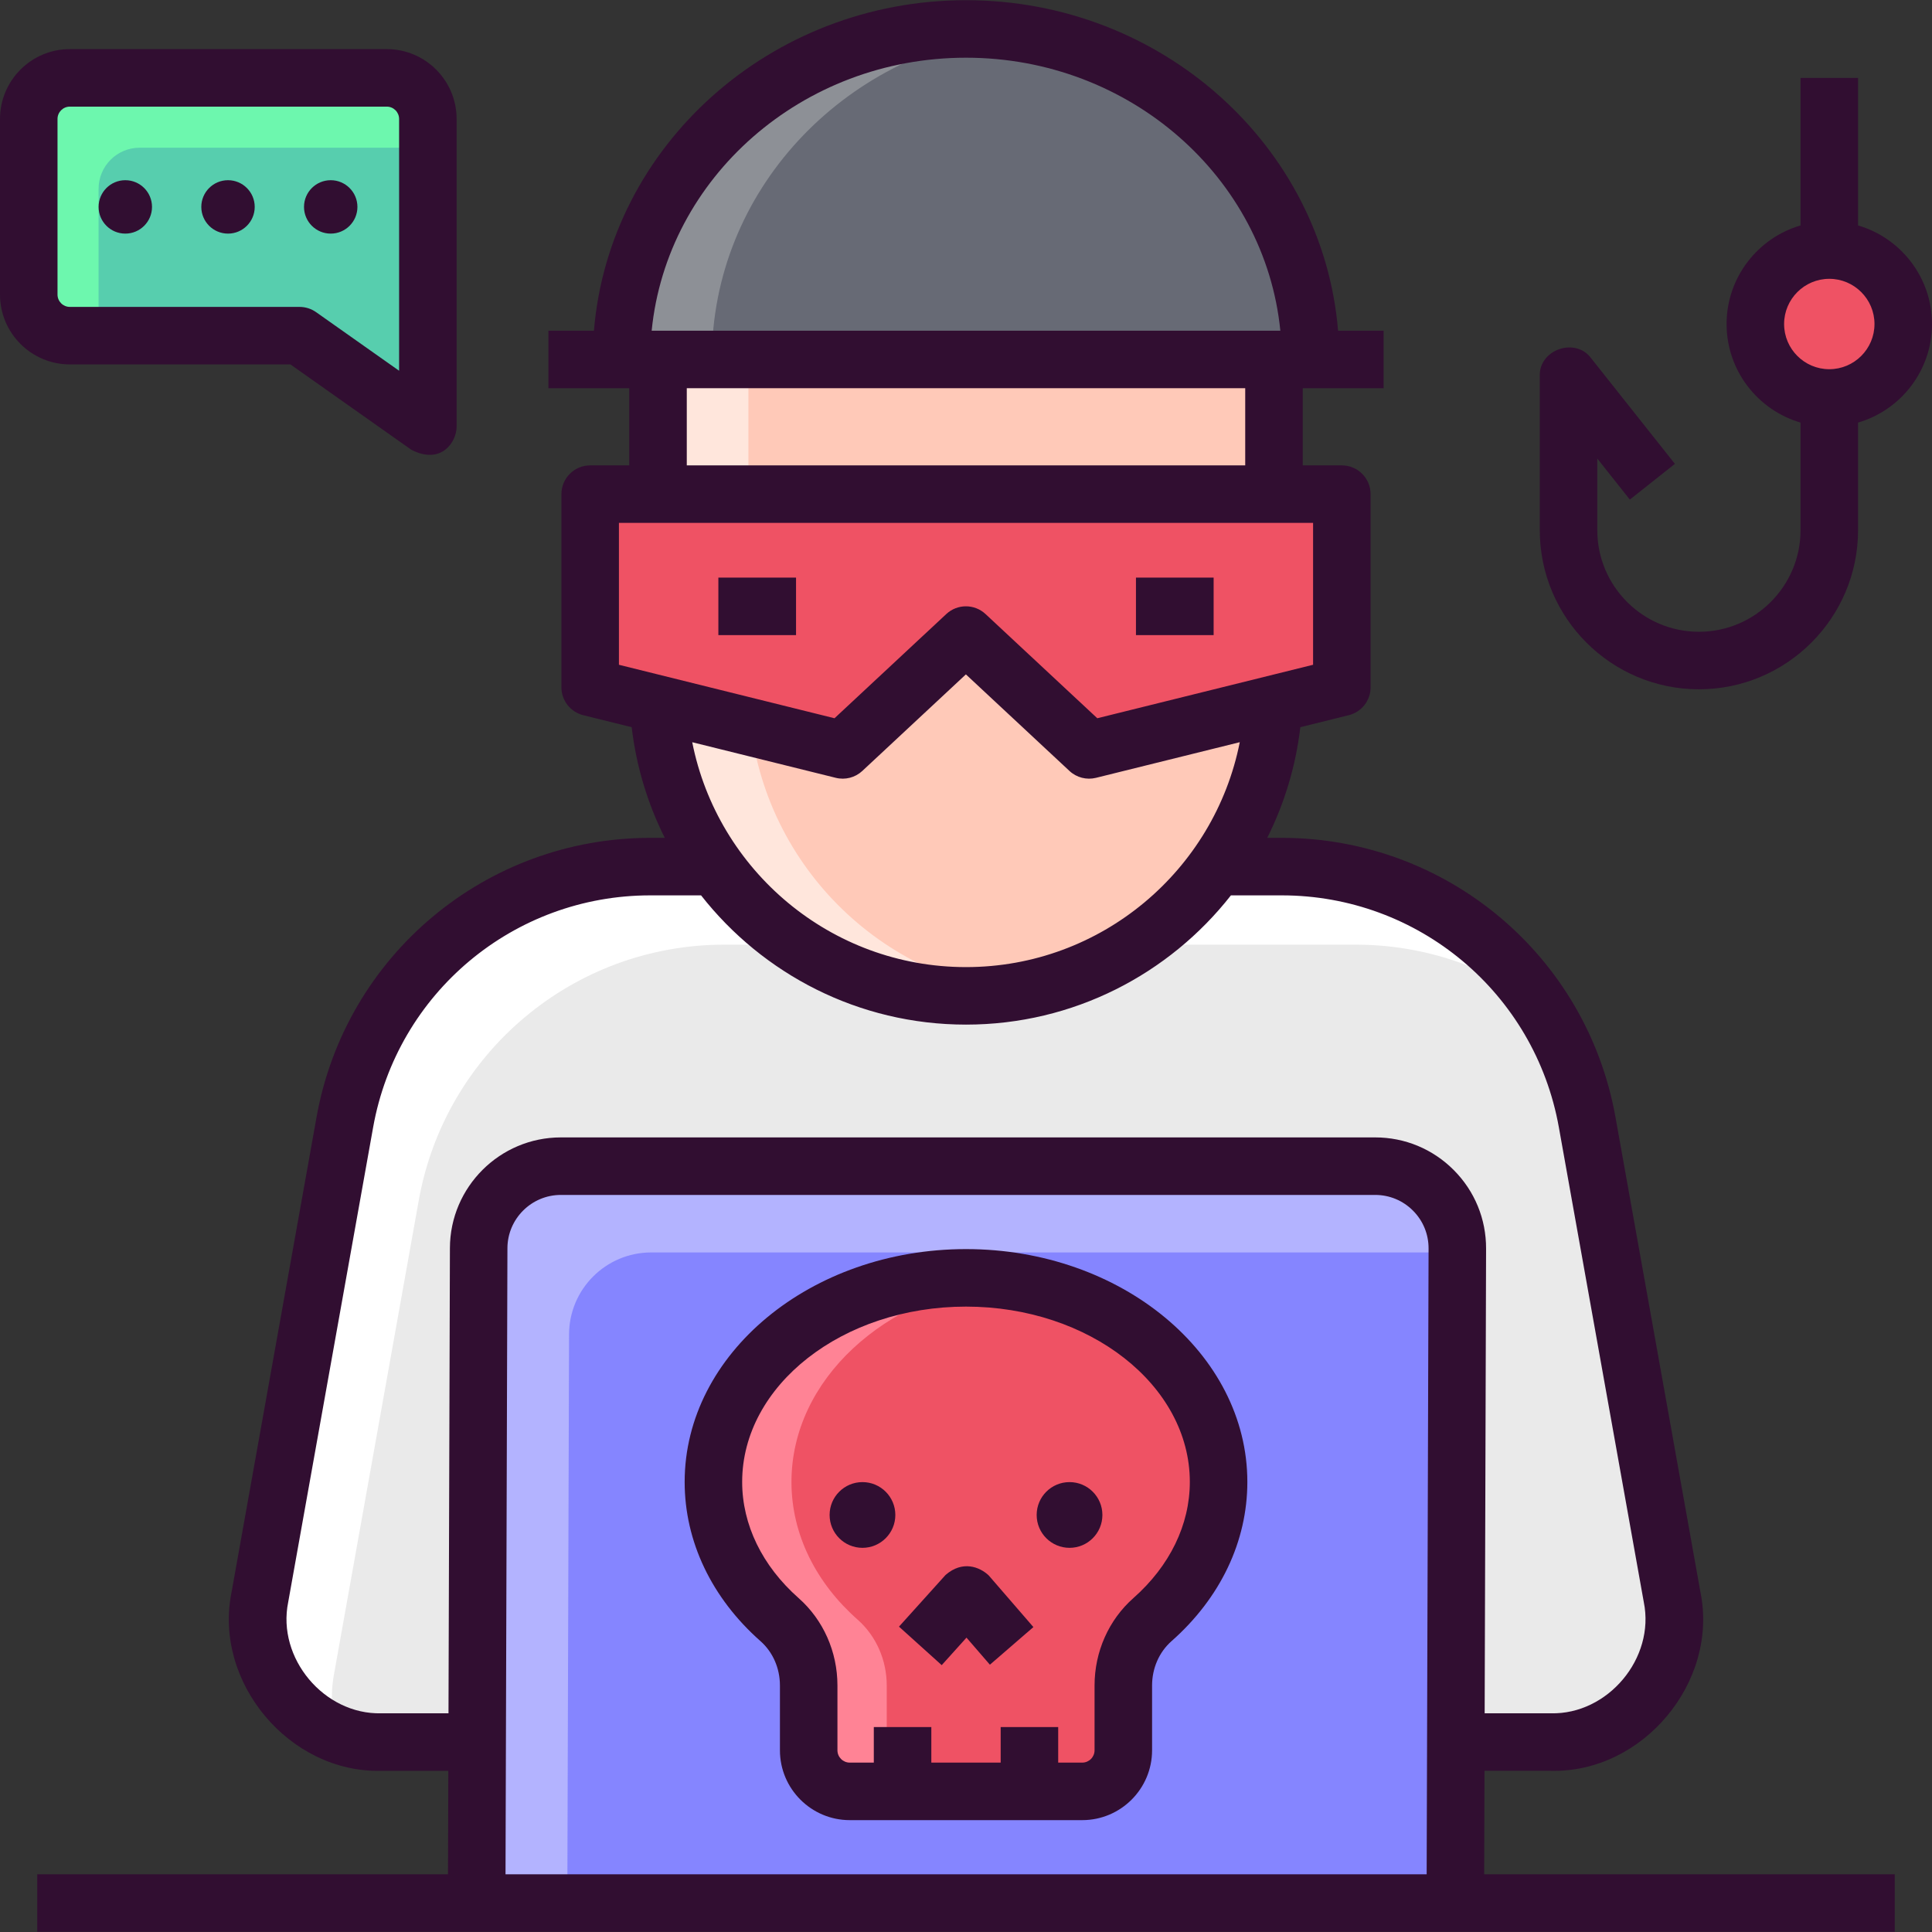 <svg id="Layer_1" enable-background="new 0 0 470.283 470.283" height="512" viewBox="0 0 470.283 470.283" width="512" xmlns="http://www.w3.org/2000/svg"><rect x="0" y="0" width="470.283" height="470.283" fill="#333333" stroke="none"/><g><g><g><g><path d="m377.491 424.049h-284.699c-18.682 0-32.821-16.892-29.531-35.282l20.677-115.594c6.441-36.008 37.762-62.224 74.342-62.224h153.724c36.58 0 67.901 26.215 74.342 62.224l20.677 115.594c3.289 18.39-10.85 35.282-29.532 35.282z" fill="#eaeaea"/><path d="m81.261 407.766 20.677-115.594c6.441-36.008 37.762-62.224 74.342-62.224h153.724c16.733 0 32.356 5.498 45.01 14.898-13.636-20.622-36.987-33.898-63.01-33.898h-153.724c-36.58 0-67.901 26.215-74.342 62.224l-20.677 115.594c-2.629 14.696 5.876 28.424 18.93 33.352-1.422-4.468-1.824-9.353-.93-14.352z" fill="#fff"/></g><g><g><g><path d="m310.108 87.501h-149.933v79.941c0 41.403 33.564 74.966 74.966 74.966 41.403 0 74.966-33.564 74.966-74.966v-79.941z" fill="#ffc9b8"/><path d="m182.175 167.443v-79.942h-22v79.941c0 41.403 33.564 74.966 74.966 74.966 3.738 0 7.409-.283 11-.811-36.186-5.321-63.966-36.489-63.966-74.154z" fill="#ffe6dc"/></g><g><path d="m143.657 120.281v47.013l61.473 15.248 29.987-27.954 29.986 27.954 61.523-15.248v-47.013z" fill="#ef5264"/><g fill="#310e31"><path d="m174.863 140.6h18.907v14h-18.907z"/><path d="m276.513 140.6h18.907v14h-18.907z"/></g></g></g><g><path d="m235.142 7.046c-46.315 0-83.861 36.021-83.861 80.456h167.722c0-44.435-37.546-80.456-83.861-80.456z" fill="#676a75"/><path d="m246.142 7.757c-3.602-.453-7.269-.711-11-.711-46.315 0-83.861 36.021-83.861 80.456h22c0-40.855 31.748-74.574 72.861-79.745z" fill="#8d9096"/></g></g><g><g><path d="m354.253 463.238h-238.222l.487-159.432c.034-11.022 8.978-19.939 20-19.939h198.222c11.07 0 20.034 8.992 20 20.061z" fill="#8585ff"/><path d="m138.518 324.805c.034-11.022 8.978-19.939 20-19.939h196.219l.003-.939c.034-11.07-8.93-20.061-20-20.061h-198.222c-11.022 0-19.966 8.917-20 19.939l-.487 159.432h22.064z" fill="#b3b3ff"/></g><path d="m361.274 456.237.077-25.189h16.14c22.368.549 40.901-21.594 36.422-43.515l-20.677-115.593c-7.047-39.397-41.21-67.991-81.232-67.991h-3.534c4.139-8.287 6.933-17.358 8.053-26.938l11.788-2.922c3.123-.774 5.316-3.577 5.316-6.794v-47.013c0-3.866-3.134-7-7-7h-9.518v-18.78h19.683v-14h-11.08c-3.717-44.963-42.916-80.456-90.569-80.456s-86.852 35.493-90.569 80.456h-11.08v14h19.683v18.78h-9.518c-3.866 0-7 3.134-7 7v47.013c0 3.217 2.192 6.02 5.315 6.794l11.79 2.924c1.12 9.58 3.914 18.65 8.053 26.936h-3.534c-40.022 0-74.186 28.594-81.232 67.991l-20.68 115.594c-4.479 21.922 14.055 44.064 36.422 43.515h16.336l-.077 25.189h-99.99v14h452.16v-14h-99.948zm-126.132-442.191c39.911 0 72.814 29.223 76.515 66.456h-153.03c3.7-37.233 36.604-66.456 76.515-66.456zm67.966 80.455v18.78h-135.933v-18.78zm-152.451 67.317v-34.537h168.97v34.536l-52.525 13.018-27.211-25.367c-2.688-2.507-6.858-2.507-9.546 0l-27.211 25.366zm151.125 18.845c-6.171 31.166-33.69 54.746-66.641 54.746-32.949 0-60.466-23.577-66.64-54.74l34.943 8.667c2.297.571 4.728-.06 6.458-1.674l25.214-23.504 25.213 23.504c1.732 1.62 4.184 2.242 6.457 1.674zm-208.99 236.385c-13.905.342-25.425-13.424-22.641-27.05l20.677-115.594c5.852-32.713 34.219-56.456 67.451-56.456h12.375c15.009 19.139 38.33 31.46 64.487 31.46s49.477-12.321 64.487-31.46h12.375c33.232 0 61.6 23.743 67.451 56.456l20.677 115.594c2.785 13.627-8.737 27.391-22.641 27.05h-16.097l.346-113.1c.022-7.227-2.775-14.026-7.878-19.145s-11.894-7.938-19.121-7.938h-198.222c-14.842 0-26.955 12.075-27 26.917l-.346 113.265h-16.38zm30.726-113.221c.022-7.146 5.854-12.96 13-12.96h198.222c3.48 0 6.75 1.357 9.207 3.822 2.457 2.464 3.804 5.738 3.793 9.218l-.465 152.332h-224.223z" fill="#310e31"/><g><g><path d="m296.626 360.732c0-27.437-27.527-49.68-61.484-49.68s-61.484 22.242-61.484 49.68c0 12.917 6.103 24.682 16.105 33.517 4.575 4.041 7.087 9.931 7.087 16.036v15.767c0 5.523 4.477 10 10 10h56.586c5.523 0 10-4.477 10-10v-15.767c0-6.104 2.512-11.994 7.087-16.036 10-8.835 16.103-20.6 16.103-33.517z" fill="#ef5264"/><path d="m215.849 426.052v-15.767c0-6.104-2.512-11.994-7.087-16.036-10.002-8.835-16.105-20.599-16.105-33.517 0-24.827 22.539-45.397 51.984-49.088-3.097-.388-6.269-.592-9.5-.592-33.957 0-61.484 22.242-61.484 49.68 0 12.917 6.103 24.682 16.105 33.517 4.575 4.041 7.087 9.931 7.087 16.036v15.767c0 5.523 4.477 10 10 10h19c-5.523 0-10-4.477-10-10z" fill="#ff8395"/></g><g fill="#310e31"><path d="m235.142 304.052c-37.762 0-68.484 25.427-68.484 56.68 0 14.475 6.56 28.241 18.47 38.763 3 2.65 4.721 6.583 4.721 10.79v15.768c0 9.374 7.626 17 17 17h56.586c9.374 0 17-7.626 17-17v-15.768c0-4.207 1.721-8.139 4.721-10.79 11.911-10.521 18.47-24.288 18.47-38.763 0-31.253-30.722-56.68-68.484-56.68zm40.745 84.95c-6.007 5.306-9.453 13.063-9.453 21.282v15.768c0 1.654-1.346 3-3 3h-5.852v-8.651h-14v8.651h-16.882v-8.651h-14v8.651h-5.852c-1.654 0-3-1.346-3-3v-15.768c0-8.218-3.445-15.976-9.453-21.282-8.859-7.827-13.739-17.866-13.739-28.271 0-23.534 24.441-42.68 54.484-42.68s54.484 19.146 54.484 42.68c.002 10.405-4.877 20.445-13.737 28.271z"/><g><circle cx="209.94" cy="368.77" r="8"/><circle cx="260.343" cy="368.77" r="8"/></g><path d="m229.229 405.325-10.4-9.372 11.34-12.583c4.152-3.609 8.292-1.959 10.494.106l10.885 12.583-10.588 9.159-5.698-6.587z"/></g></g></g></g><g><g><circle cx="445.283" cy="78.87" fill="#ef5264" r="18"/><path d="m470.283 78.871c0-11.355-7.612-20.96-18-23.995v-35.92h-14v35.92c-10.388 3.036-18 12.64-18 23.995s7.612 20.96 18 23.995v26.182c0 13.64-11.097 24.737-24.737 24.737s-24.737-11.097-24.737-24.737v-17.427l7.922 9.989 10.969-8.7-20.407-25.729c-3.833-5.177-12.699-2.087-12.484 4.35v37.517c0 21.36 17.377 38.737 38.737 38.737s38.737-17.377 38.737-38.737v-26.182c10.388-3.035 18-12.64 18-23.995zm-25 11c-6.065 0-11-4.935-11-11s4.935-11 11-11 11 4.935 11 11-4.934 11-11 11z" fill="#310e31"/></g><g><g><path d="m7 28.955v42.75c0 5.523 4.477 10 10 10h55.91l31.238 22.047v-74.797c0-5.523-4.477-10-10-10h-77.148c-5.523 0-10 4.477-10 10z" fill="#57ceae"/><path d="m24 45.955c0-5.523 4.477-10 10-10h70.148v-7c0-5.523-4.477-10-10-10h-77.148c-5.523 0-10 4.477-10 10v42.75c0 5.523 4.477 10 10 10h7z" fill="#6df7ae"/><path d="m100.111 109.471-29.423-20.766h-53.688c-9.374 0-17-7.626-17-17v-42.75c0-9.374 7.626-17 17-17h77.148c9.374 0 17 7.626 17 17v74.797c.076 3.769-3.726 9.529-11.037 5.719zm-83.111-83.516c-1.654 0-3 1.346-3 3v42.75c0 1.654 1.346 3 3 3h55.91c1.445 0 2.855.447 4.037 1.281l20.201 14.258v-61.289c0-1.654-1.346-3-3-3z" fill="#310e31"/></g><g fill="#310e31"><circle cx="55.502" cy="50.365" r="6.5"/><circle cx="80.502" cy="50.365" r="6.5"/><circle cx="30.502" cy="50.365" r="6.5"/></g></g></g></g></g></svg>